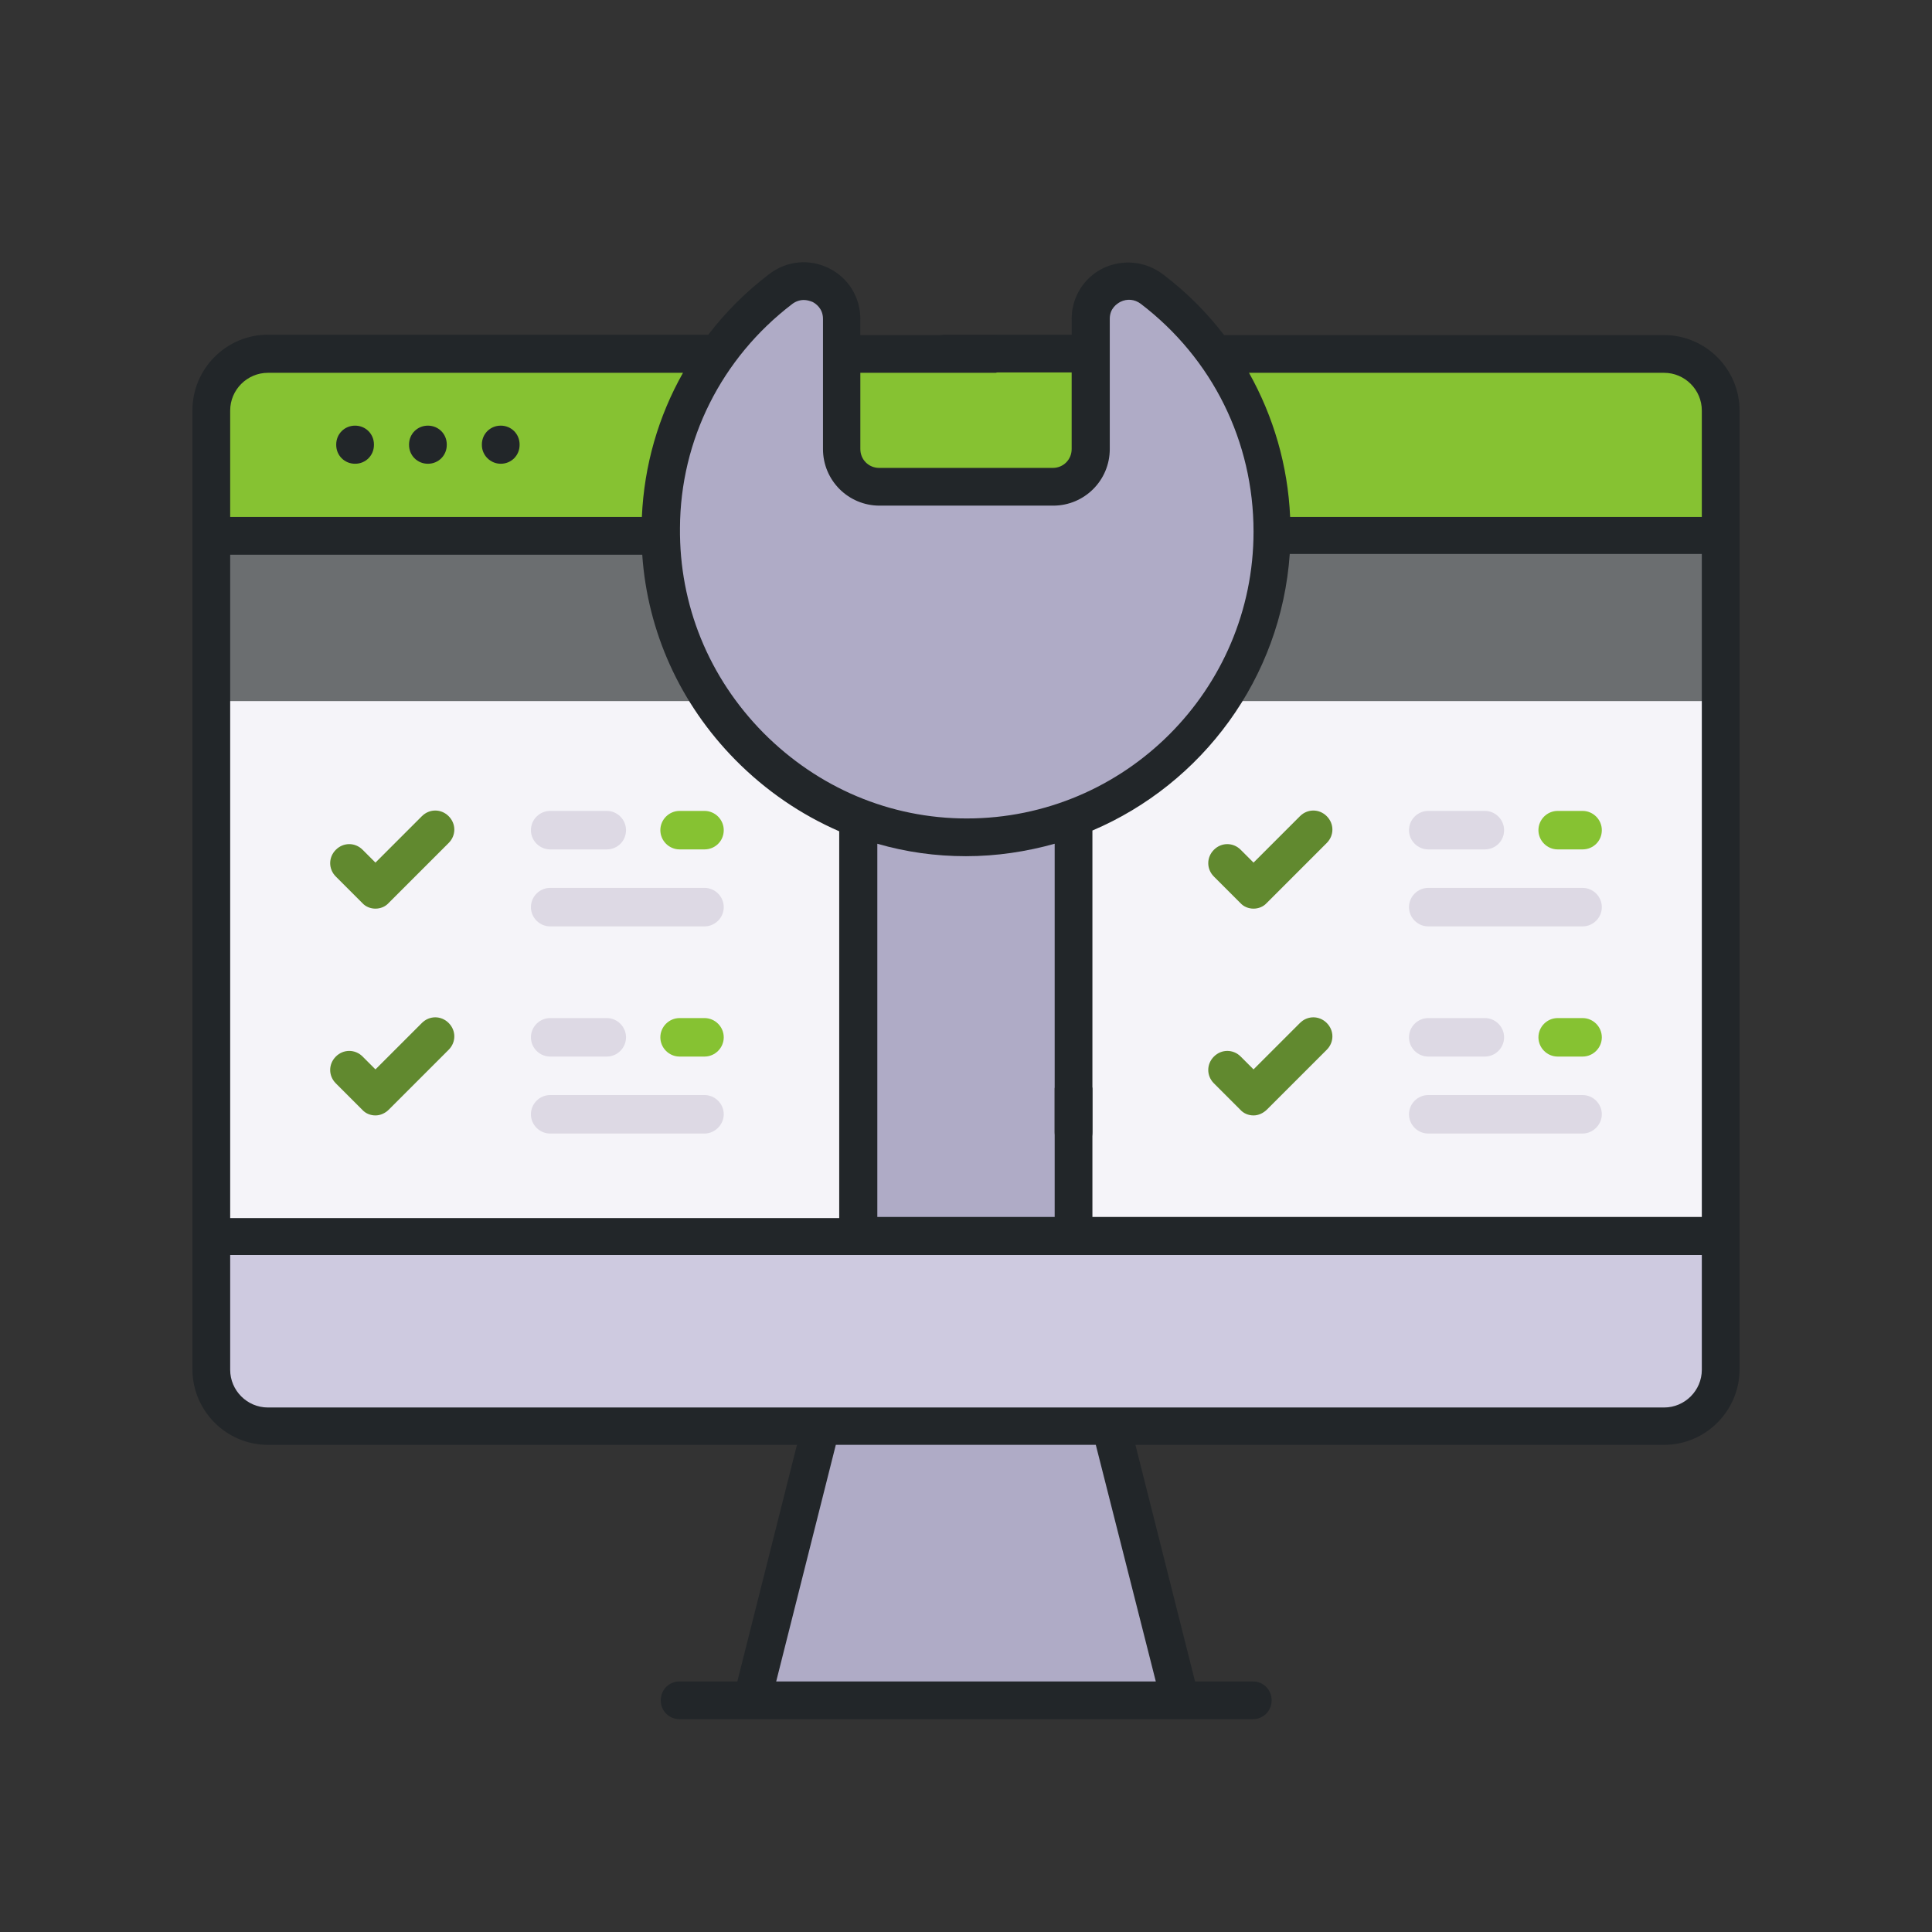 <?xml version="1.0" encoding="utf-8"?>
<!-- Generator: Adobe Illustrator 25.2.0, SVG Export Plug-In . SVG Version: 6.00 Build 0)  -->
<svg version="1.1" id="Capa_1" xmlns="http://www.w3.org/2000/svg" xmlns:xlink="http://www.w3.org/1999/xlink" x="0px" y="0px"
	 viewBox="0 0 512 512" style="enable-background:new 0 0 512 512;" xml:space="preserve">
<rect x="0" y="0" width="512" height="512" fill="#333333" stroke="none"/>
<style type="text/css">
	.st0{fill:#AFABC6;}
	.st1{fill:#F5F4F9;}
	.st2{fill:#6B6E70;}
	.st3{fill:#86C232;}
	.st4{fill:#CECAE0;}
	.st5{fill:#222629;}
	.st6{fill:#DDD9E4;}
	.st7{fill:#61892F;}
</style>
<path class="st0" d="M312.7,450.6H199.3l22.7-89.9h68L312.7,450.6z"/>
<path class="st1" d="M456,108.8V363c0,8.3-6.7,15-15,15H71c-8.3,0-15-6.7-15-15V108.8c0-8.3,6.7-15,15-15h370
	C449.3,93.8,456,100.5,456,108.8z"/>
<path class="st2" d="M456,185.8v-77c0-8.3-6.7-15-15-15H71c-8.3,0-15,6.7-15,15v77H456z"/>
<path class="st0" d="M227.5,187.8h57v139.9h-57V187.8z"/>
<path class="st3" d="M456,142v-33.2c0-8.3-6.7-15-15-15H71c-8.3,0-15,6.7-15,15V142H456z"/>
<path class="st4" d="M56,327.5v35.4c0,8.3,6.7,15,15,15h370c8.3,0,15-6.7,15-15v-35.4H56z"/>
<path class="st0" d="M337,141c0,44.7-36.3,81-81,81c-44.8,0-81.6-37.3-81-82.1c0.3-25.8,12.8-48.8,31.9-63.3
	c6.6-5,16.1-0.4,16.1,7.9V119c0,5.5,4.5,10,10,10h46c5.5,0,10-4.5,10-10V84.5c0-8.3,9.5-12.9,16.1-7.9C324.5,91.4,337,114.8,337,141
	L337,141z"/>
<g>
	<path class="st5" d="M94.1,122.9c2.8,0,5-2.2,5-5v-0.1c0-2.8-2.2-5-5-5s-5,2.2-5,5v0.1C89.1,120.7,91.3,122.9,94.1,122.9z"/>
	<path class="st5" d="M113.4,122.9c2.8,0,5-2.2,5-5v-0.1c0-2.8-2.2-5-5-5s-5,2.2-5,5v0.1C108.4,120.7,110.6,122.9,113.4,122.9z"/>
	<path class="st5" d="M132.7,122.9c2.8,0,5-2.2,5-5v-0.1c0-2.8-2.2-5-5-5s-5,2.2-5,5v0.1C127.7,120.7,130,122.9,132.7,122.9z"/>
	<path class="st5" d="M441,88.8H324.4c-4.6-6-10-11.4-16.2-16.1c-4.6-3.5-10.7-4.1-15.9-1.6c-5.1,2.5-8.3,7.7-8.3,13.4v4.2h-33.4
		c-2.8,0-5,2.2-5,5s2.2,5,5,5H284V119c0,2.8-2.2,5-5,5h-46c-2.8,0-5-2.2-5-5V84.5c0-5.7-3.2-10.9-8.3-13.4c-5.2-2.6-11.2-2-15.8,1.5
		c-6.2,4.7-11.6,10.1-16.2,16.1H71c-11,0-20,9-20,20v254.2c0,11,9,20,20,20h140.2l-15.8,62.7h-15.3c-2.8,0-5,2.2-5,5s2.2,5,5,5H332
		c2.8,0,5-2.2,5-5s-2.2-5-5-5h-15.3l-15.8-62.7H441c11,0,20-9,20-20V108.8C461,97.8,452,88.8,441,88.8L441,88.8z M61,322.5V147
		h109.2c1.4,20.4,10,39.5,24.7,54.4c8.1,8.2,17.4,14.5,27.5,18.9v102.5H61V322.5z M232.5,223.6c7.6,2.2,15.4,3.3,23.5,3.3
		s16-1.2,23.5-3.3V300c0,2.8,2.2,5,5,5s5-2.2,5-5v-79.9c29.1-12.4,50-40.3,52.3-73.3H451v175.7H232.5V223.6z M441,98.8
		c5.5,0,10,4.5,10,10V137H341.9c-0.6-13.6-4.4-26.6-10.9-38.2H441z M209.9,80.6c0.9-0.7,2-1.1,3.1-1.1c0.8,0,1.5,0.2,2.3,0.5
		c0.8,0.4,2.8,1.7,2.8,4.5V119c0,8.3,6.7,15,15,15h46c8.3,0,15-6.7,15-15V84.5c0-2.8,1.9-4,2.8-4.5c1.8-0.9,3.8-0.7,5.4,0.5
		c19,14.5,29.9,36.5,29.9,60.4c0,41.9-34.1,76-76,76c-20.3,0-39.4-8.1-53.9-22.7c-14.5-14.7-22.3-33.9-22.1-54.3
		C180.3,116.6,191.2,94.9,209.9,80.6L209.9,80.6z M71,98.8h110c-6.5,11.5-10.3,24.5-10.9,38.2H61v-28.2C61,103.3,65.5,98.8,71,98.8z
		 M306.3,445.6H205.7l15.8-62.7h68.9L306.3,445.6z M441,373H71c-5.5,0-10-4.5-10-10v-30.4h390V363C451,368.5,446.5,373,441,373
		L441,373z"/>
</g>
<path class="st6" d="M160.8,225.1h-15c-2.8,0-5.1-2.3-5.1-5.1c0-2.8,2.3-5.1,5.1-5.1h15c2.8,0,5.1,2.3,5.1,5.1
	C165.9,222.9,163.6,225.1,160.8,225.1z"/>
<path class="st3" d="M186.7,225.1h-6.6c-2.8,0-5.1-2.3-5.1-5.1c0-2.8,2.3-5.1,5.1-5.1h6.6c2.8,0,5.1,2.3,5.1,5.1
	C191.8,222.9,189.5,225.1,186.7,225.1z"/>
<path class="st6" d="M186.7,245.5h-40.9c-2.8,0-5.1-2.3-5.1-5.1s2.3-5.1,5.1-5.1h40.9c2.8,0,5.1,2.3,5.1,5.1
	S189.5,245.5,186.7,245.5z"/>
<path class="st7" d="M99.5,240.8c-1.3,0-2.6-0.5-3.5-1.5l-7-7c-2-2-2-5.1,0-7.1s5.1-2,7.1,0l3.4,3.4l12.3-12.3c2-2,5.1-2,7.1,0
	s2,5.1,0,7.1L103,239.3C102.1,240.3,100.8,240.8,99.5,240.8z"/>
<path class="st6" d="M160.8,280h-15c-2.8,0-5.1-2.3-5.1-5.1s2.3-5.1,5.1-5.1h15c2.8,0,5.1,2.3,5.1,5.1S163.6,280,160.8,280z"/>
<path class="st3" d="M186.7,280h-6.6c-2.8,0-5.1-2.3-5.1-5.1s2.3-5.1,5.1-5.1h6.6c2.8,0,5.1,2.3,5.1,5.1S189.5,280,186.7,280z"/>
<path class="st6" d="M186.7,300.4h-40.9c-2.8,0-5.1-2.3-5.1-5.1s2.3-5.1,5.1-5.1h40.9c2.8,0,5.1,2.3,5.1,5.1
	C191.8,298,189.5,300.4,186.7,300.4z"/>
<path class="st7" d="M99.5,295.6c-1.3,0-2.6-0.5-3.5-1.5l-7-7c-2-2-2-5.1,0-7.1s5.1-2,7.1,0l3.4,3.4l12.3-12.3c2-2,5.1-2,7.1,0
	s2,5.1,0,7.1L103,294.1C102.1,295,100.8,295.6,99.5,295.6z"/>
<path class="st6" d="M393.5,225.1h-15c-2.8,0-5.1-2.3-5.1-5.1c0-2.8,2.3-5.1,5.1-5.1h15c2.8,0,5.1,2.3,5.1,5.1
	C398.6,222.9,396.3,225.1,393.5,225.1z"/>
<path class="st3" d="M419.4,225.1h-6.6c-2.8,0-5.1-2.3-5.1-5.1c0-2.8,2.3-5.1,5.1-5.1h6.6c2.8,0,5.1,2.3,5.1,5.1
	C424.5,222.9,422.2,225.1,419.4,225.1z"/>
<path class="st6" d="M419.4,245.5h-40.9c-2.8,0-5.1-2.3-5.1-5.1s2.3-5.1,5.1-5.1h40.9c2.8,0,5.1,2.3,5.1,5.1
	S422.2,245.5,419.4,245.5z"/>
<path class="st7" d="M332.2,240.8c-1.3,0-2.6-0.5-3.5-1.5l-7-7c-2-2-2-5.1,0-7.1s5.1-2,7.1,0l3.4,3.4l12.3-12.3c2-2,5.1-2,7.1,0
	s2,5.1,0,7.1l-15.9,15.9C334.8,240.3,333.5,240.8,332.2,240.8z"/>
<path class="st6" d="M393.5,280h-15c-2.8,0-5.1-2.3-5.1-5.1s2.3-5.1,5.1-5.1h15c2.8,0,5.1,2.3,5.1,5.1S396.3,280,393.5,280z"/>
<path class="st3" d="M419.4,280h-6.6c-2.8,0-5.1-2.3-5.1-5.1s2.3-5.1,5.1-5.1h6.6c2.8,0,5.1,2.3,5.1,5.1S422.2,280,419.4,280z"/>
<path class="st6" d="M419.4,300.4h-40.9c-2.8,0-5.1-2.3-5.1-5.1s2.3-5.1,5.1-5.1h40.9c2.8,0,5.1,2.3,5.1,5.1
	C424.5,298,422.2,300.4,419.4,300.4z"/>
<path class="st7" d="M332.2,295.6c-1.3,0-2.6-0.5-3.5-1.5l-7-7c-2-2-2-5.1,0-7.1s5.1-2,7.1,0l3.4,3.4l12.3-12.3c2-2,5.1-2,7.1,0
	s2,5.1,0,7.1L335.8,294C334.8,295,333.5,295.6,332.2,295.6z"/>
<path class="st5" d="M221.7,88.8h42.1c1.1,0,2,2.2,2,5s-0.9,5-2,5h-42.1c-1.1,0-2-2.2-2-5S220.6,88.8,221.7,88.8z"/>
<path class="st5" d="M289.5,288.5v42.1c0,1.1-2.2,2-5,2s-5-0.9-5-2v-42.1c0-1.1,2.2-2,5-2S289.5,287.4,289.5,288.5z"/>
</svg>
